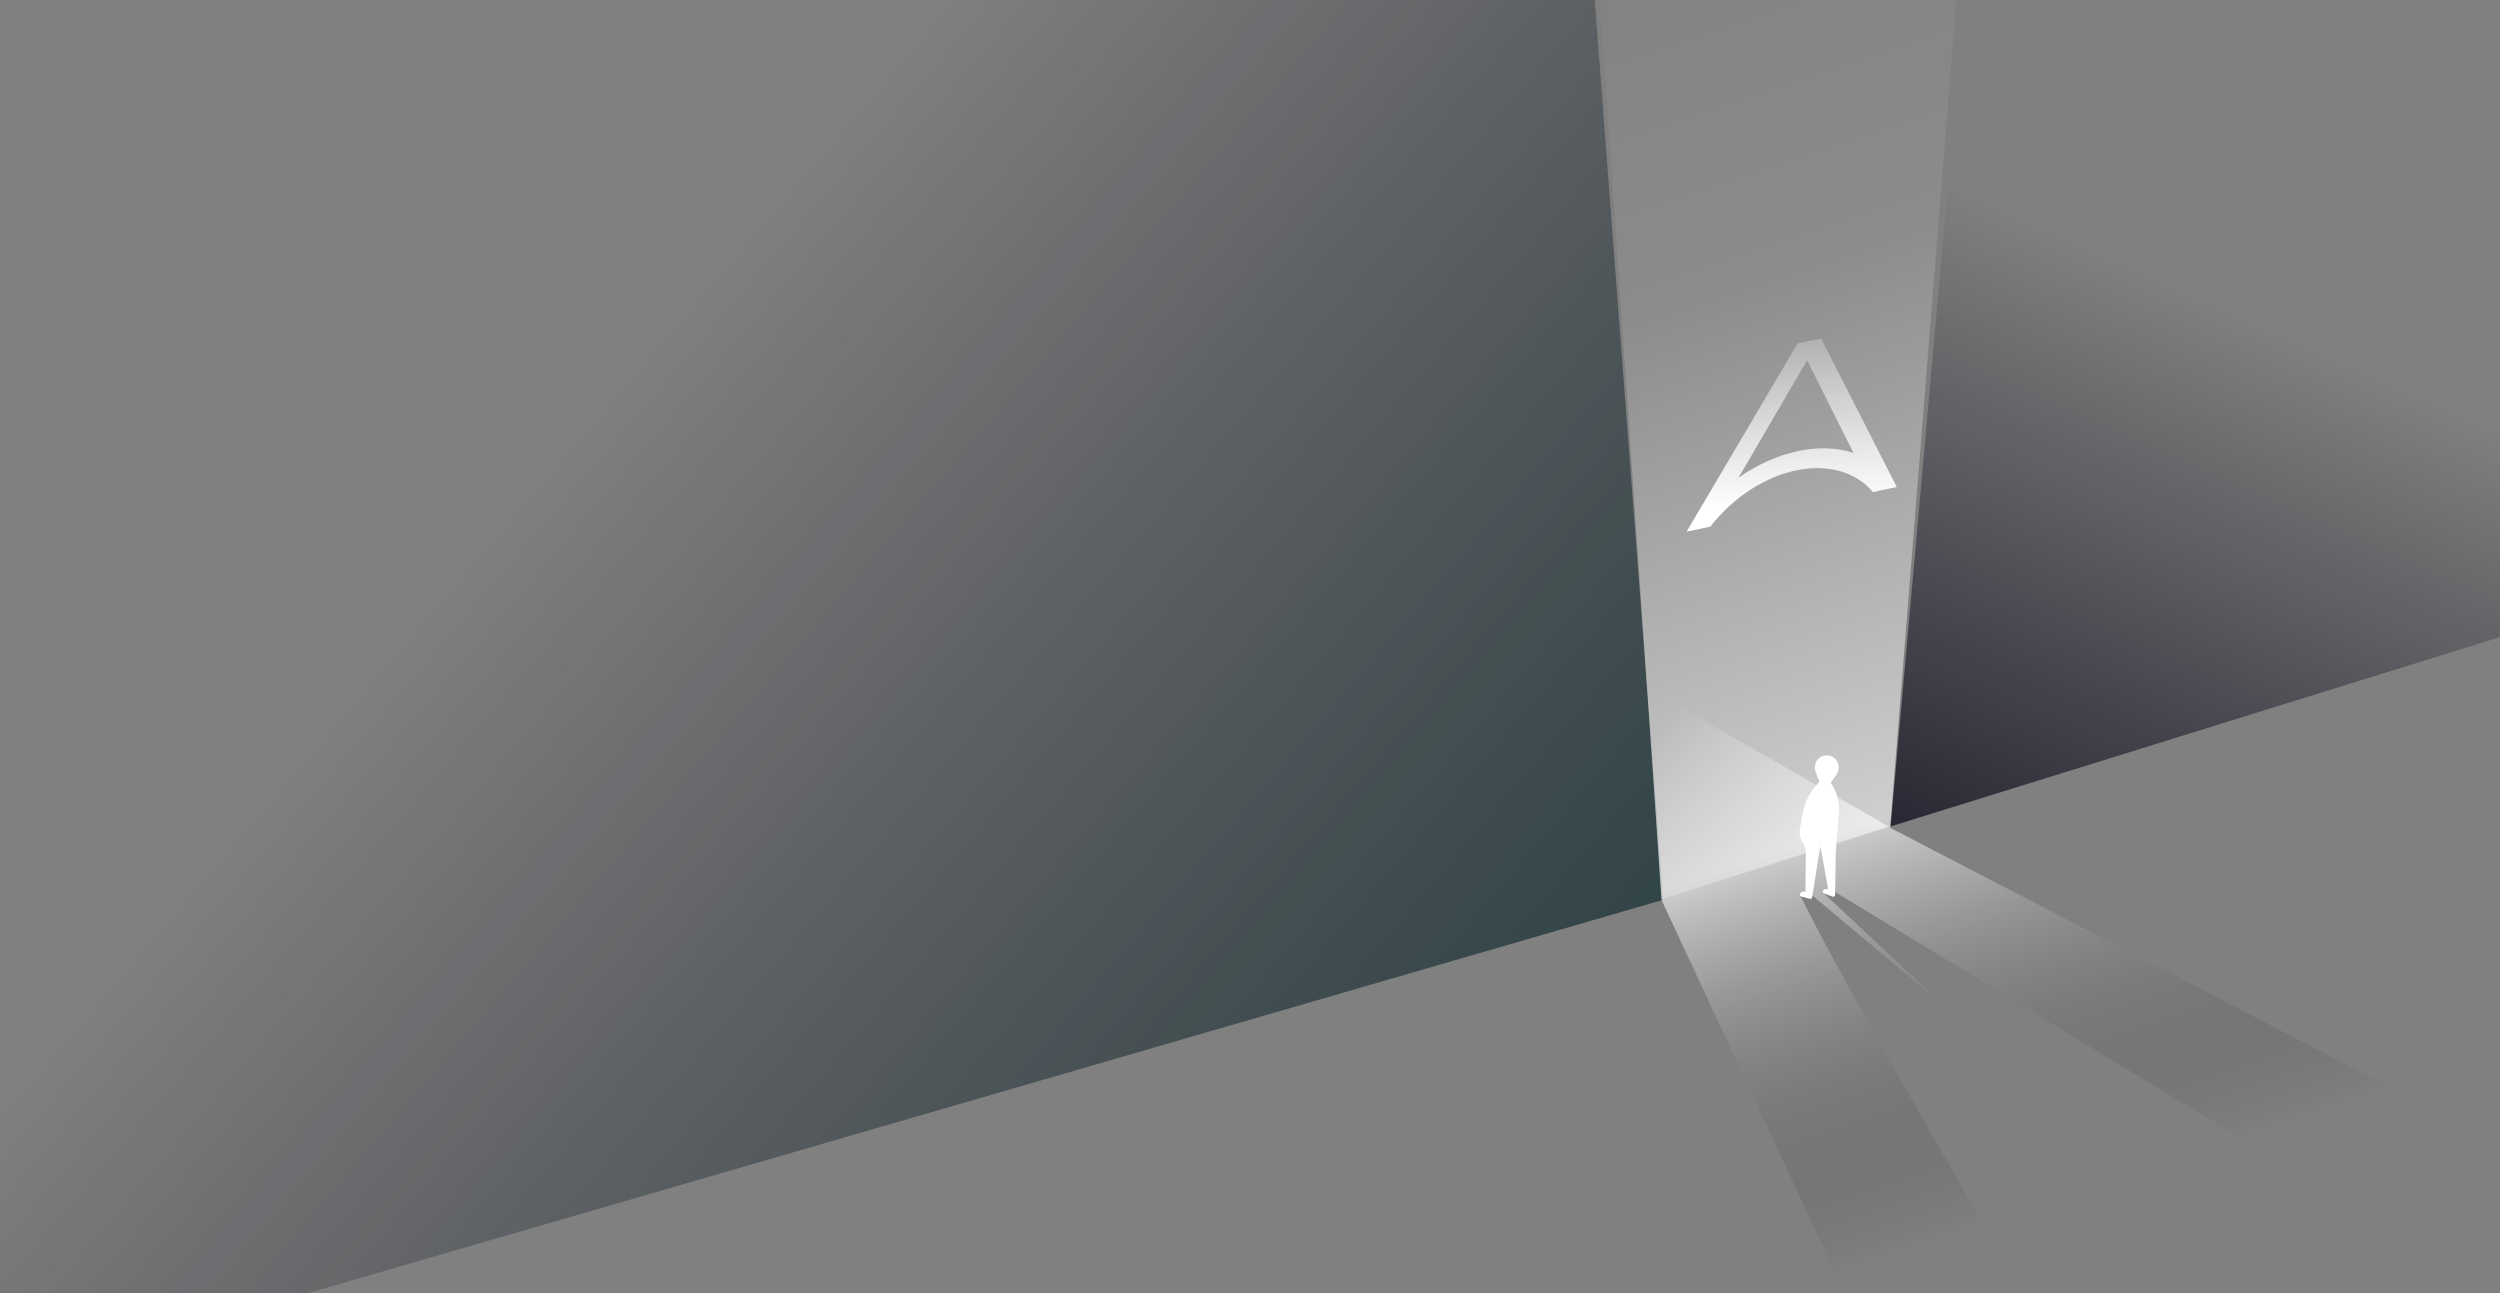 <svg width="1440" height="745" viewBox="0 0 1440 745" fill="none" xmlns="http://www.w3.org/2000/svg">
<rect x="0" y="0" width="1440" height="745" fill="#808080" stroke="none"/>
<path d="M958 518.281L-16.09 801L-33 -93H911.501L958 518.281Z" fill="url(#paint0_linear_3858_13585)" fill-opacity="0.7"/>
<path d="M1460 360.739L1089 476L1140.18 -95.996L1448.14 -110L1460 360.739Z" fill="url(#paint1_linear_3858_13585)"/>
<path d="M949 396.5L1088 476.13L957 518L949 396.5Z" fill="url(#paint2_linear_3858_13585)"/>
<path d="M1035.44 197.815L971.453 306.257L985.141 303.348C991.524 295.15 999.257 287.989 1007.77 282.389C1016.29 276.789 1025.37 272.891 1034.36 270.981C1043.34 269.071 1052 269.197 1059.7 271.351C1067.4 273.504 1073.95 277.63 1078.86 283.426L1092.55 280.517L1048.96 194.941L1035.44 197.815ZM1035.54 259.848C1023.93 262.303 1012.2 267.571 1001.37 275.191L1040.9 207.534L1067.6 260.886C1058 257.734 1047 257.364 1035.54 259.809L1035.54 259.848Z" fill="url(#paint3_linear_3858_13585)"/>
<path fill-rule="evenodd" clip-rule="evenodd" d="M914 -109L957.061 518.416L1088.71 801H1198.32C1149.64 718.063 1063.23 569.513 1037 515.881H1044.01L1120.5 580L1050.5 514.5L1056.5 513.5L1411.81 729.238L1485 682.539L1088.71 476.795L1134.8 -99.416L914 -109Z" fill="url(#paint4_linear_3858_13585)" fill-opacity="0.62"/>
<path d="M1040.14 491.322L1039.96 513.582H1038.28C1037.93 513.582 1037.61 513.748 1037.41 514.028L1036.9 514.741C1036.47 515.348 1036.77 516.203 1037.5 516.393L1042.48 517.701C1043.09 517.861 1043.71 517.458 1043.8 516.835L1048.5 487L1053 512.109H1051.42C1051.15 512.109 1050.89 512.213 1050.69 512.401L1050.24 512.826C1049.67 513.368 1049.86 514.323 1050.6 514.6L1055.58 516.468C1056.27 516.727 1057.01 516.224 1057.02 515.486L1057.41 490.443L1059.23 468.152C1059.73 462.055 1058.05 455.98 1054.5 451L1057.94 445.834C1061.4 440.654 1056.77 433.91 1050.69 435.273C1046.62 436.188 1044.28 440.48 1045.73 444.395L1047.93 450.361L1046.74 451.646C1042.45 456.26 1039.57 462.003 1038.44 468.198L1036.79 477.171C1036.28 479.952 1036.85 482.824 1038.38 485.204C1039.55 487.028 1040.16 489.155 1040.14 491.322Z" fill="white"/>
<defs>
<linearGradient id="paint0_linear_3858_13585" x1="889" y1="670" x2="358.67" y2="217.386" gradientUnits="userSpaceOnUse">
<stop stop-color="#08282A"/>
<stop offset="1" stop-color="#010113" stop-opacity="0"/>
</linearGradient>
<linearGradient id="paint1_linear_3858_13585" x1="1089" y1="641.89" x2="1293.86" y2="182.498" gradientUnits="userSpaceOnUse">
<stop stop-color="#010113"/>
<stop offset="1" stop-color="#010113" stop-opacity="0"/>
</linearGradient>
<linearGradient id="paint2_linear_3858_13585" x1="1140.5" y1="553" x2="949" y2="429.76" gradientUnits="userSpaceOnUse">
<stop stop-color="white"/>
<stop offset="1" stop-color="white" stop-opacity="0"/>
</linearGradient>
<linearGradient id="paint3_linear_3858_13585" x1="1072" y1="160" x2="1075.02" y2="292.405" gradientUnits="userSpaceOnUse">
<stop stop-color="white" stop-opacity="0"/>
<stop offset="1" stop-color="white"/>
</linearGradient>
<linearGradient id="paint4_linear_3858_13585" x1="991.5" y1="-91" x2="1273.74" y2="755.771" gradientUnits="userSpaceOnUse">
<stop offset="0" stop-color="white" stop-opacity="0"/>
<stop offset="0.27" stop-color="white" stop-opacity="0.144"/>
<stop offset="0.63" stop-color="white"/>
<stop offset="0.9" stop-opacity="0"/>
</linearGradient>
</defs>
</svg>
